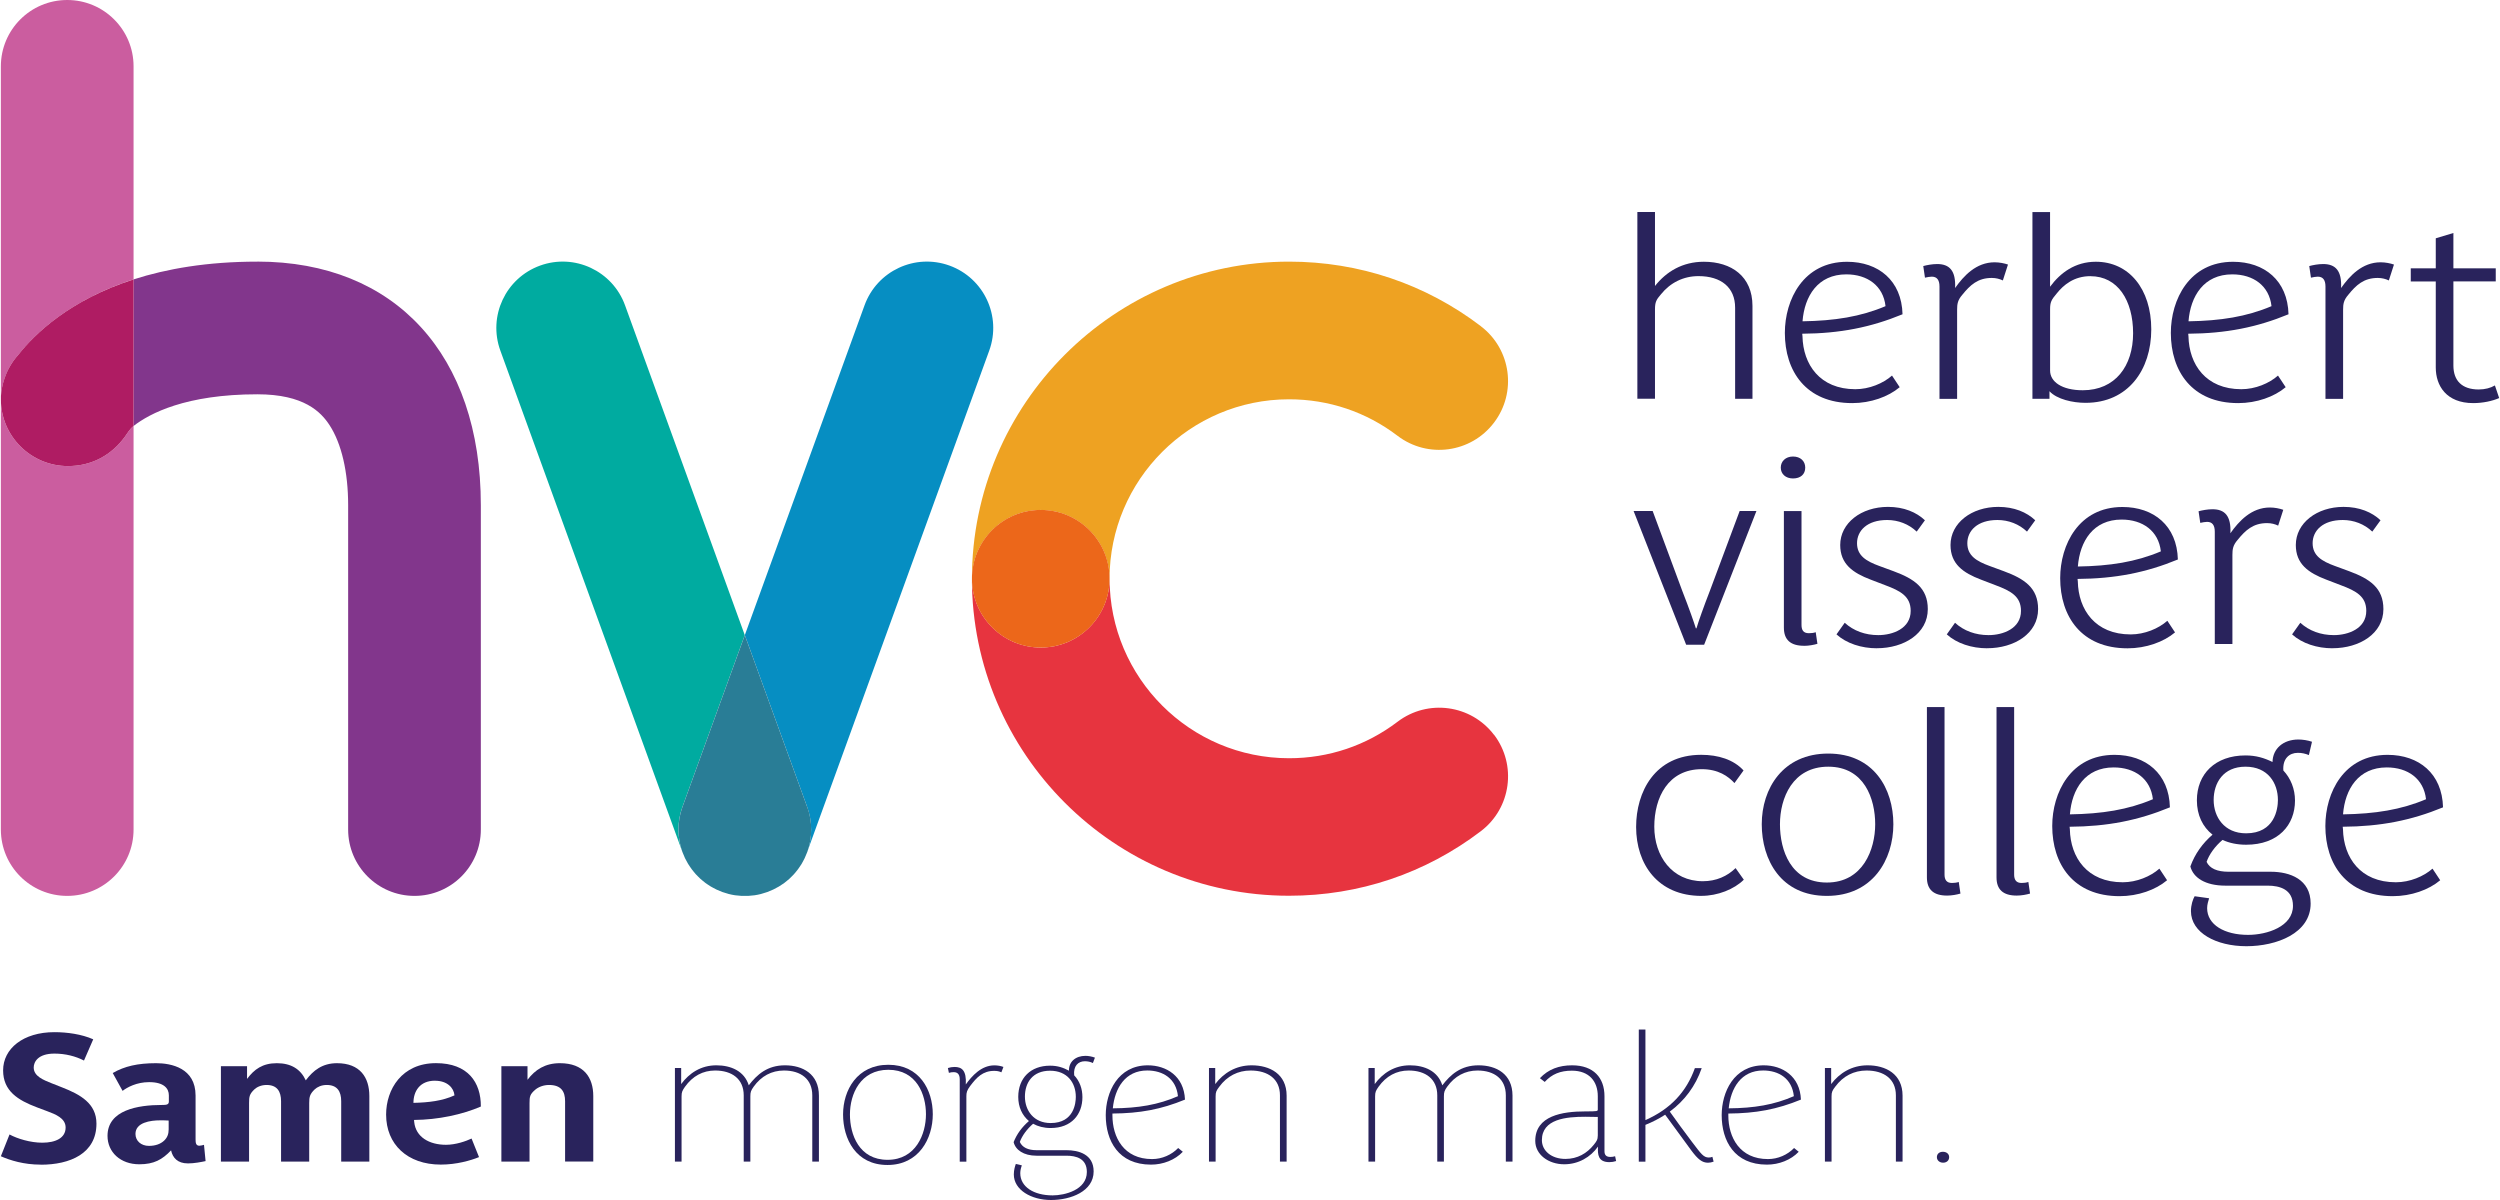 <?xml version="1.0" encoding="UTF-8"?><svg id="Laag_1" xmlns="http://www.w3.org/2000/svg" width="250" height="120" viewBox="0 0 643.49 309.09"><defs><style>.cls-1{fill:#00aba0;}.cls-2{fill:#ec671a;}.cls-3{fill:#eea222;}.cls-4{fill:#e7343f;}.cls-5{fill:#82368c;}.cls-6{fill:#af1c63;}.cls-7{fill:#cb5d9f;}.cls-8{fill:#068ec2;}.cls-9{fill:#29235c;}.cls-10{fill:#297d96;}</style></defs><path class="cls-9" d="m446.7,102.72v-23.47c0-5.2-3.59-8.13-9.44-8.13-3.88,0-7.25,1.69-9.66,4.68-1.25,1.43-1.54,2.08-1.54,3.9v23.01h-4.54v-48.1h4.54v19.05c2.93-3.71,7.1-6.24,12.59-6.24,7.1,0,12.52,3.77,12.52,11.38v23.92h-4.47Z"/><path class="cls-9" d="m463.98,85.95c0,.19.07.46.07.65.15,7.28,4.47,13.65,13.62,13.65,3.59,0,7.17-1.5,9.44-3.51l1.98,2.99c-2.93,2.47-7.47,4.1-12.23,4.1-11.93,0-17.35-8.26-17.35-18.07,0-8.58,4.76-18.33,16.03-18.33,8.05,0,14.06,4.81,14.28,13.52-8.2,3.38-16.11,4.94-25.84,5.01Zm11.35-15.28c-7.32,0-10.76,5.59-11.27,12.09,8.27-.13,14.93-1.17,21.38-3.9-.58-5.27-4.69-8.19-10.1-8.19Z"/><path class="cls-9" d="m515.67,72.24c-.81-.39-1.76-.65-2.86-.65-3.59,0-5.56,1.82-7.61,4.36-1.17,1.36-1.32,2.34-1.32,3.83v22.95h-4.54v-28.93c0-1.69-.66-2.54-1.98-2.54-.51,0-1.17.13-1.76.26l-.44-2.99c.95-.26,2.34-.52,3.59-.52,3.15,0,4.83,1.69,4.61,6.18,2.2-3.12,5.42-6.63,10.18-6.63,1.24,0,2.49.26,3.44.58l-1.32,4.1Z"/><path class="cls-9" d="m536.97,103.76c-3.29,0-7.39-.91-9.3-2.99v1.95h-4.39v-48.1h4.54v19.24c2.64-3.58,6.44-6.44,11.79-6.44,8.49,0,14.28,6.96,14.28,17.42s-6,18.92-16.91,18.92Zm1.25-32.63c-4.25,0-6.96,2.28-8.71,4.49-1.39,1.62-1.68,2.27-1.68,4.03v15.8c0,2.86,3,5.07,8.42,5.07,8.35,0,12.96-6.24,12.96-14.69s-3.95-14.69-10.98-14.69Z"/><path class="cls-9" d="m563.4,85.95c0,.19.07.46.07.65.15,7.28,4.47,13.65,13.62,13.65,3.59,0,7.17-1.5,9.44-3.51l1.98,2.99c-2.93,2.47-7.47,4.1-12.23,4.1-11.93,0-17.35-8.26-17.35-18.07,0-8.58,4.76-18.33,16.03-18.33,8.05,0,14.06,4.81,14.28,13.52-8.2,3.38-16.11,4.94-25.84,5.01Zm11.35-15.28c-7.32,0-10.76,5.59-11.27,12.09,8.27-.13,14.93-1.17,21.38-3.9-.59-5.27-4.69-8.19-10.1-8.19Z"/><path class="cls-9" d="m615.09,72.24c-.81-.39-1.76-.65-2.86-.65-3.59,0-5.56,1.82-7.61,4.36-1.17,1.36-1.32,2.34-1.32,3.83v22.95h-4.54v-28.93c0-1.69-.66-2.54-1.98-2.54-.51,0-1.17.13-1.76.26l-.44-2.99c.95-.26,2.34-.52,3.59-.52,3.15,0,4.83,1.69,4.61,6.18,2.2-3.12,5.42-6.63,10.18-6.63,1.24,0,2.49.26,3.44.58l-1.32,4.1Z"/><path class="cls-9" d="m636.83,103.83c-6.96,0-9.66-4.49-9.66-9.17v-22.17h-6.44v-3.38h6.44v-7.73l4.54-1.37v9.1h10.91v3.38h-10.91v21.65c0,3.9,2.2,6.18,6.52,6.18,1.61,0,3.08-.39,4.17-1.04l1.1,3.25c-1.76.78-4.25,1.3-6.66,1.3Z"/><path class="cls-9" d="m438.7,166.07h-4.61l-13.54-34.45h4.91l7.69,20.74c1.61,4.09,3,8.06,3.44,9.49h.15c.51-1.75,1.9-5.66,3.44-9.62l7.69-20.61h4.32l-13.47,34.45Z"/><path class="cls-9" d="m461.61,123.24c-1.9,0-3.15-1.17-3.15-2.79s1.24-2.86,3.15-2.86,3.15,1.17,3.15,2.86-1.17,2.79-3.15,2.79Zm2.85,43.1c-3.51,0-5.2-1.56-5.2-4.68v-30.03h4.54v29.32c0,1.3.44,2.15,1.9,2.15.59,0,1.24-.07,1.76-.26l.44,2.99c-.88.26-2.2.52-3.44.52Z"/><path class="cls-9" d="m483.21,166.98c-3.95,0-7.83-1.24-10.4-3.58l2.12-2.99c2.27,2.08,5.27,3.18,8.64,3.18,3.73,0,8.35-1.69,8.35-6.24,0-3.71-2.56-5.13-6.59-6.63l-3.73-1.43c-4.61-1.75-7.83-4.03-7.83-8.91,0-5.66,5.42-9.82,12.3-9.82,4.1,0,7.32,1.37,9.52,3.45l-2.12,2.92c-2.05-1.95-4.76-2.99-7.61-2.99-5.2,0-7.76,2.79-7.76,5.98s2.34,4.62,5.71,5.85l3.73,1.37c5.27,1.95,8.79,4.29,8.79,9.75,0,6.31-6.15,10.08-13.11,10.08Z"/><path class="cls-9" d="m511.62,166.98c-3.95,0-7.83-1.24-10.4-3.58l2.12-2.99c2.27,2.08,5.27,3.18,8.64,3.18,3.73,0,8.35-1.69,8.35-6.24,0-3.71-2.56-5.13-6.59-6.63l-3.73-1.43c-4.61-1.75-7.83-4.03-7.83-8.91,0-5.66,5.42-9.82,12.3-9.82,4.1,0,7.32,1.37,9.52,3.45l-2.12,2.92c-2.05-1.95-4.76-2.99-7.61-2.99-5.2,0-7.76,2.79-7.76,5.98s2.34,4.62,5.71,5.85l3.73,1.37c5.27,1.95,8.79,4.29,8.79,9.75,0,6.31-6.15,10.08-13.11,10.08Z"/><path class="cls-9" d="m534.9,149.11c0,.19.07.46.07.65.15,7.28,4.47,13.65,13.62,13.65,3.59,0,7.17-1.5,9.44-3.51l1.98,2.99c-2.93,2.47-7.47,4.1-12.23,4.1-11.93,0-17.35-8.26-17.35-18.07,0-8.58,4.76-18.33,16.03-18.33,8.05,0,14.06,4.81,14.28,13.52-8.2,3.38-16.11,4.94-25.84,5.01Zm11.35-15.28c-7.32,0-10.76,5.59-11.27,12.09,8.27-.13,14.93-1.17,21.38-3.9-.59-5.27-4.69-8.19-10.1-8.19Z"/><path class="cls-9" d="m586.58,135.39c-.81-.39-1.76-.65-2.86-.65-3.59,0-5.56,1.82-7.61,4.35-1.17,1.37-1.32,2.34-1.32,3.84v22.95h-4.54v-28.93c0-1.69-.66-2.53-1.98-2.53-.51,0-1.17.13-1.76.26l-.44-2.99c.95-.26,2.34-.52,3.59-.52,3.15,0,4.83,1.69,4.61,6.18,2.2-3.12,5.42-6.63,10.18-6.63,1.24,0,2.49.26,3.44.59l-1.32,4.09Z"/><path class="cls-9" d="m600.56,166.98c-3.95,0-7.83-1.24-10.4-3.58l2.12-2.99c2.27,2.08,5.27,3.18,8.64,3.18,3.73,0,8.35-1.69,8.35-6.24,0-3.71-2.56-5.13-6.59-6.63l-3.73-1.43c-4.61-1.75-7.83-4.03-7.83-8.91,0-5.66,5.42-9.82,12.3-9.82,4.1,0,7.32,1.37,9.52,3.45l-2.12,2.92c-2.05-1.95-4.76-2.99-7.61-2.99-5.2,0-7.76,2.79-7.76,5.98s2.34,4.62,5.71,5.85l3.73,1.37c5.27,1.95,8.79,4.29,8.79,9.75,0,6.31-6.15,10.08-13.11,10.08Z"/><path class="cls-9" d="m438.04,230.76c-11.27,0-16.84-8.19-16.84-17.75,0-8.97,4.76-18.59,16.76-18.59,4.39,0,8.35,1.23,10.91,4.03l-2.34,3.25c-1.61-1.76-4.17-3.58-8.42-3.58-8.64,0-12.23,7.28-12.23,14.82s4.54,14.04,12.52,14.04c3.44,0,6.3-1.3,8.42-3.38l2.12,2.99c-2.49,2.47-6.74,4.16-10.91,4.16Z"/><path class="cls-9" d="m470.33,230.76c-11.86,0-16.77-9.3-16.77-18.46s5.42-18.2,17.13-18.2,16.77,9.04,16.77,18.2-5.34,18.46-17.13,18.46Zm.37-33.28c-9.22,0-12.45,8.12-12.45,14.82s2.78,15.02,12.08,15.02,12.45-8.52,12.45-15.02-2.78-14.82-12.08-14.82Z"/><path class="cls-9" d="m501.3,230.68c-3.51,0-5.2-1.56-5.2-4.68v-43.88h4.54v43.16c0,1.3.51,2.15,1.9,2.15.59,0,1.25-.07,1.76-.26l.44,2.99c-.88.26-2.2.52-3.44.52Z"/><path class="cls-9" d="m519.23,230.68c-3.51,0-5.2-1.56-5.2-4.68v-43.88h4.54v43.16c0,1.3.51,2.15,1.9,2.15.59,0,1.25-.07,1.76-.26l.44,2.99c-.88.26-2.2.52-3.44.52Z"/><path class="cls-9" d="m532.85,212.95c0,.2.07.46.07.65.15,7.28,4.47,13.65,13.62,13.65,3.59,0,7.17-1.5,9.44-3.51l1.98,2.99c-2.93,2.47-7.47,4.1-12.23,4.1-11.93,0-17.35-8.26-17.35-18.07,0-8.58,4.76-18.33,16.03-18.33,8.05,0,14.06,4.81,14.28,13.52-8.2,3.38-16.11,4.94-25.84,5Zm11.35-15.28c-7.32,0-10.76,5.59-11.27,12.09,8.27-.13,14.93-1.17,21.38-3.9-.59-5.27-4.69-8.19-10.1-8.19Z"/><path class="cls-9" d="m594.49,194.49c-.95-.39-1.83-.58-2.85-.58-2.2,0-3.95,1.5-3.73,4.55,1.9,2.02,3,4.75,3,7.74,0,6.31-4.32,11.38-12.59,11.38-2.34,0-4.39-.46-6.08-1.24-1.9,1.62-3.44,3.71-4.1,5.66.8,1.69,2.71,2.54,5.64,2.54h10.91c4.91,0,10.25,1.95,10.25,8.19,0,7.67-8.79,10.99-16.55,10.99s-14.28-3.45-14.28-9.04c0-1.62.51-3.06.95-3.83l3.73.52c-.22.71-.51,1.62-.51,2.54,0,4.29,4.47,6.89,10.54,6.89,4.91,0,11.57-2.15,11.57-7.48,0-4.23-3.37-5.2-6.52-5.2h-10.91c-5.2,0-8.27-2.08-9-4.94,1.17-3.25,3.15-5.98,5.71-8.19-2.56-2.01-4.03-5.07-4.03-8.84,0-6.76,4.69-11.57,12.52-11.57,2.71,0,4.83.65,6.96,1.69.07-3.45,2.78-5.79,6.66-5.79,1.1,0,2.42.2,3.51.58l-.81,3.45Zm-16.33,2.99c-5.78,0-8.2,4.23-8.2,8.58s2.71,8.58,8.35,8.58c7.39,0,8.2-6.31,8.2-8.58,0-4.35-2.56-8.58-8.35-8.58Z"/><path class="cls-9" d="m603.2,212.95c0,.2.07.46.07.65.15,7.28,4.47,13.65,13.62,13.65,3.59,0,7.17-1.5,9.44-3.51l1.98,2.99c-2.93,2.47-7.47,4.1-12.23,4.1-11.93,0-17.35-8.26-17.35-18.07,0-8.58,4.76-18.33,16.03-18.33,8.05,0,14.06,4.81,14.28,13.52-8.2,3.38-16.11,4.94-25.84,5Zm11.35-15.28c-7.32,0-10.76,5.59-11.27,12.09,8.27-.13,14.93-1.17,21.38-3.9-.59-5.27-4.69-8.19-10.1-8.19Z"/><path class="cls-9" d="m10.26,299.98c-4.35,0-7.87-1.1-10.26-2.16l2.23-5.61c2.02,1.1,5.39,2.12,8.44,2.12,3.42,0,6.01-1.2,6.01-3.91,0-2.39-2.59-3.4-4.71-4.19l-2.69-1.01c-4.87-1.84-8.7-4.19-8.7-9.52,0-5.61,5.18-9.84,13.21-9.84,3.26,0,6.99.51,10,1.84l-2.38,5.47c-2.12-1.1-4.77-1.79-7.61-1.79-4.25,0-5.34,2.16-5.34,3.59,0,2.25,2.54,3.22,4.61,4.05l2.69,1.06c4.71,1.84,8.86,4.14,8.86,9.34,0,7.73-6.84,10.58-14.35,10.58Z"/><path class="cls-9" d="m48.14,299.66c-2.59,0-3.89-1.43-4.3-3.36-2.28,2.39-4.4,3.59-8.18,3.59-4.87,0-8.19-3.13-8.19-7.32,0-6.67,7.87-7.96,13.99-7.96,1.14,0,1.81-.05,1.81-.87v-1.61c0-1.75-1.24-3.4-5.08-3.4-3.21,0-5.65,1.33-6.84,2.25l-2.54-4.6c3.06-1.75,6.42-2.53,11.19-2.53,3.89,0,10.15,1.24,10.15,8.33v11.32c0,.88.1,1.61.98,1.61.31,0,.88-.14,1.19-.23l.41,4.19c-1.09.23-2.9.6-4.61.6Zm-4.92-11.04c-.78-.05-1.55-.05-2.18-.05-2.54,0-6.37.55-6.37,3.5,0,1.79,1.45,3.08,3.47,3.08,1.61,0,2.95-.46,3.89-1.33.83-.78,1.19-1.7,1.19-2.9v-2.3Z"/><path class="cls-9" d="m87.66,299.2v-15.55c0-2.48-.98-4.19-3.73-4.19-1.35,0-2.43.51-3.11,1.15-1.24,1.2-1.4,1.93-1.4,3.5v15.09h-7.25v-15.55c0-2.48-.98-4.19-3.73-4.19-1.35,0-2.49.51-3.16,1.15-1.24,1.2-1.35,1.84-1.35,3.5v15.09h-7.25v-24.57h6.73v3.27c1.86-2.48,3.99-4.05,7.67-4.05s6.11,1.52,7.46,4.42c1.92-2.58,4.3-4.42,8.03-4.42,5.96,0,8.34,3.68,8.34,8.46v16.88h-7.25Z"/><path class="cls-9" d="m106.42,288.48c0,.23.05.32.05.55.41,3.82,3.83,5.84,8.19,5.84,2.49,0,5.13-.92,6.58-1.61l1.92,4.78c-2.12.87-5.8,1.93-9.84,1.93-8.65,0-14.09-5.25-14.09-12.88,0-6.49,4.04-13.25,12.85-13.25,8.19,0,11.6,4.92,11.55,11.18-4.82,2.07-10.98,3.4-17.2,3.45Zm5.39-10.12c-3.89,0-5.54,2.71-5.54,5.71,3.94-.09,7.46-.51,10.57-1.93-.16-1.89-1.81-3.77-5.02-3.77Z"/><path class="cls-9" d="m145.33,299.2v-15.55c0-2.48-.98-4.19-4.14-4.19-1.45,0-2.75.55-3.52,1.2-1.4,1.2-1.5,1.79-1.5,3.45v15.09h-7.25v-24.57h6.73v3.5c1.97-2.62,4.56-4.28,8.34-4.28,6.16,0,8.6,3.68,8.6,8.46v16.88h-7.25Z"/><path class="cls-9" d="m209,299.2v-17.07c0-4.19-2.95-6.39-7.3-6.39-3.16,0-5.85,1.43-7.82,4.19-.67.97-.83,1.33-.83,2.48v16.79h-1.71v-17.07c0-4.19-3-6.39-7.36-6.39-3.16,0-5.8,1.43-7.77,4.19-.67.97-.88,1.33-.88,2.48v16.79h-1.71v-24.11h1.61v4.14c2.07-2.81,5.08-4.83,9.07-4.83,3.73,0,7.2,1.47,8.34,5.15,2.12-2.76,4.77-5.15,9.32-5.15s8.75,2.21,8.75,7.82v16.98h-1.71Z"/><path class="cls-9" d="m228.38,300.07c-8.19,0-11.45-6.76-11.45-13.02s3.63-12.79,11.66-12.79,11.45,6.49,11.45,12.74-3.57,13.07-11.66,13.07Zm.21-24.52c-7.2,0-9.89,6.26-9.89,11.5s2.38,11.69,9.69,11.69,9.89-6.67,9.89-11.73-2.38-11.46-9.69-11.46Z"/><path class="cls-9" d="m257.71,276.2c-.62-.28-1.14-.37-1.87-.37-2.9,0-4.51,1.66-6.22,3.96-.78,1.06-.93,1.61-.93,2.58v16.84h-1.71v-21.21c0-1.29-.57-1.84-1.55-1.84-.41,0-.83.05-1.24.18l-.26-1.24c.52-.18,1.14-.28,1.71-.28,1.86,0,3.11.87,2.9,4.51,1.55-2.16,3.99-4.92,7.36-4.92.78,0,1.66.14,2.33.41l-.52,1.38Z"/><path class="cls-9" d="m281.28,273.81c-.67-.32-1.35-.46-2.07-.46-1.71,0-3,1.2-2.75,3.63,1.4,1.47,2.12,3.45,2.12,5.61,0,4.46-2.8,7.96-8.19,7.96-1.76,0-3.26-.41-4.51-1.1-1.55,1.33-2.85,3.08-3.42,4.69.62,1.38,2.07,2.12,4.3,2.12h7.72c3.06,0,6.99,1.01,6.99,5.47,0,5.11-5.85,7.36-10.98,7.36s-9.58-2.62-9.58-6.58c0-1.15.31-2.16.52-2.71l1.55.37c-.21.55-.41,1.29-.41,2.02,0,3.5,3.47,5.71,8.34,5.71,3.06,0,8.81-1.38,8.81-6.03,0-3.5-2.8-4.19-5.23-4.19h-7.72c-3.37,0-5.44-1.52-5.91-3.5.83-2.12,2.18-3.91,3.94-5.43-1.76-1.47-2.75-3.63-2.75-6.21,0-4.88,3.21-8.05,8.19-8.05,1.97,0,3.42.51,4.87,1.29-.05-2.3,1.71-3.82,4.25-3.82.78,0,1.71.18,2.44.46l-.52,1.38Zm-11.03,1.98c-4.51,0-6.48,3.08-6.48,6.67s2.28,6.81,6.63,6.81c6.06,0,6.48-5.24,6.48-6.76,0-3.59-2.18-6.72-6.63-6.72Z"/><path class="cls-9" d="m286.31,286.82v.46c0,5.7,2.95,11.27,10.21,11.27,2.59,0,5.02-1.1,6.73-2.85l1.19.97c-2.02,2.12-5.08,3.31-8.19,3.31-8.39,0-11.66-6.12-11.66-12.74,0-5.89,3.11-12.84,10.83-12.84,4.77,0,9.32,2.76,9.58,8.83-6.17,2.53-11.6,3.54-18.7,3.59Zm8.96-11.09c-5.65,0-8.34,4.51-8.86,9.75,6.58-.05,11.71-.92,16.78-3.13-.47-4.51-3.83-6.62-7.93-6.62Z"/><path class="cls-9" d="m329.46,299.2v-17.07c0-4.19-3.06-6.39-7.56-6.39-3.26,0-6.06,1.43-8.08,4.19-.73.97-.93,1.33-.93,2.48v16.79h-1.71v-24.11h1.61v4.14c2.12-2.81,5.28-4.83,9.38-4.83,4.66,0,9.01,2.21,9.01,7.82v16.98h-1.71Z"/><path class="cls-9" d="m387.64,299.2v-17.07c0-4.19-2.95-6.39-7.3-6.39-3.16,0-5.85,1.43-7.82,4.19-.67.97-.83,1.33-.83,2.48v16.79h-1.71v-17.07c0-4.19-3-6.39-7.36-6.39-3.16,0-5.8,1.43-7.77,4.19-.67.97-.88,1.33-.88,2.48v16.79h-1.71v-24.11h1.61v4.14c2.07-2.81,5.08-4.83,9.07-4.83,3.73,0,7.2,1.47,8.34,5.15,2.12-2.76,4.77-5.15,9.33-5.15s8.75,2.21,8.75,7.82v16.98h-1.71Z"/><path class="cls-9" d="m414.33,299.34c-2.95,0-3.06-1.98-2.95-4-1.92,2.71-5.02,4.55-8.7,4.55-4.04,0-7.46-2.48-7.46-6.03,0-6.49,6.99-7.59,12.9-7.59,3.21,0,3.21-.05,3.21-.55v-3.36c0-3.77-2.18-6.58-6.68-6.58-2.95,0-5.13.87-6.99,2.9l-1.24-.97c2.18-2.3,4.92-3.31,8.29-3.31,5.54,0,8.34,3.22,8.34,7.96v14.17c0,.92.41,1.47,1.5,1.47.42,0,.83-.05,1.24-.18l.26,1.24c-.52.18-1.14.28-1.71.28Zm-3-11.64c-1.09,0-2.12-.05-3.21-.05-4.87,0-11.19.55-11.19,6.03,0,2.71,2.44,4.83,6.06,4.83,3.11,0,5.54-1.43,7.3-3.63.73-.92,1.04-1.33,1.04-2.44v-4.74Z"/><path class="cls-9" d="m429.87,286.32c1.4,2.02,4.04,5.57,5.7,7.78,2.38,3.13,3,4.05,4.35,4.05.31,0,.62-.05.93-.18l.31,1.24c-.47.18-.98.28-1.45.28-1.5,0-2.59-.87-4.3-3.17-2.02-2.71-4.77-6.58-6.73-9.2-1.55,1.01-3.26,1.89-5.08,2.62v9.48h-1.71v-34.04h1.71v23.33c6.37-2.81,10.52-7.18,12.74-13.39h1.76c-1.61,4.65-4.4,8.37-8.24,11.22Z"/><path class="cls-9" d="m444.95,286.82v.46c0,5.7,2.95,11.27,10.21,11.27,2.59,0,5.03-1.1,6.73-2.85l1.19.97c-2.02,2.12-5.08,3.31-8.18,3.31-8.39,0-11.66-6.12-11.66-12.74,0-5.89,3.11-12.84,10.83-12.84,4.77,0,9.33,2.76,9.58,8.83-6.17,2.53-11.6,3.54-18.7,3.59Zm8.96-11.09c-5.65,0-8.34,4.51-8.86,9.75,6.58-.05,11.71-.92,16.78-3.13-.47-4.51-3.83-6.62-7.93-6.62Z"/><path class="cls-9" d="m488.11,299.2v-17.07c0-4.19-3.06-6.39-7.56-6.39-3.26,0-6.06,1.43-8.08,4.19-.73.97-.93,1.33-.93,2.48v16.79h-1.71v-24.11h1.61v4.14c2.12-2.81,5.28-4.83,9.38-4.83,4.66,0,9.01,2.21,9.01,7.82v16.98h-1.71Z"/><path class="cls-9" d="m500.28,299.48c-.93,0-1.61-.6-1.61-1.43s.62-1.38,1.55-1.38,1.61.55,1.61,1.38-.62,1.43-1.55,1.43Z"/><path class="cls-5" d="m66.07,67.39c-12.89,0-23.39,1.84-31.9,4.58v37.76c4.18-3.26,13.51-8.17,31.9-8.17,12.04,0,16.39,4.56,18.61,7.98,3.08,4.74,4.77,12.05,4.77,20.58v83.55c0,9.44,7.65,17.09,17.09,17.09s17.09-7.65,17.09-17.09v-83.55c0-38.7-22.06-62.74-57.56-62.74"/><path class="cls-7" d="m1.15,96.92c.16-.41.32-.81.5-1.21,0,0,.18-.44.36-.74.68-1.32,1.54-2.54,2.53-3.63,1.72-2.19,4.27-4.96,7.8-7.83,5.05-4.1,12.14-8.41,21.84-11.55V17.09C34.18,7.65,26.53,0,17.09,0S0,7.65,0,17.09v85.77s0-.08,0-.12c.02-2.05.45-4,1.14-5.82Z"/><path class="cls-7" d="m31.95,112.49c-3.42,4.66-8.41,7.53-14.61,7.56-.02,0-.05,0-.07,0-9.49,0-17.27-7.7-17.27-17.19v110.81c0,9.44,7.65,17.09,17.09,17.09s17.09-7.65,17.09-17.09v-103.94c-1.04.81-1.76,2.12-2.23,2.76Z"/><path class="cls-6" d="m4.53,91.34c-.99,1.09-1.84,2.31-2.53,3.63-.18.3-.36.74-.36.74C.65,97.89,0,100.31,0,102.86,0,112.35,7.78,120.05,17.27,120.05c6.23,0,11.25-2.88,14.68-7.56.47-.64,1.19-1.95,2.23-2.76v-37.76c-16.49,5.32-25.45,14.04-29.65,19.37"/><path class="cls-1" d="m175.55,207.84l16.06-44.25-30.84-84.95c-3.22-8.87-13.02-13.45-21.89-10.23h0c-8.87,3.22-13.45,13.02-10.23,21.89l46.85,129.04c-1.27-3.6-1.35-7.64.05-11.51Z"/><path class="cls-8" d="m207.73,219.34l46.85-129.04c3.22-8.87-1.36-18.67-10.23-21.89h0c-8.87-3.22-18.67,1.36-21.89,10.23l-30.84,84.95,16.06,44.25c1.4,3.87,1.32,7.91.05,11.51Z"/><path class="cls-10" d="m207.68,207.84l-16.06-44.25-16.06,44.25c-1.4,3.87-1.32,7.91-.05,11.51l.04.1c.04.11.09.21.13.32.16.43.34.85.53,1.26.1.2.21.4.32.6.15.29.3.58.47.86.14.23.29.45.44.67.16.24.32.48.49.71.16.21.33.42.5.63.18.22.37.45.56.67.17.18.34.36.52.53.22.22.44.45.67.66.16.15.34.29.51.43.26.22.52.43.78.63.17.13.35.24.52.36.28.19.56.39.86.56.2.12.42.23.62.34.28.15.55.31.84.44.29.14.59.26.9.38.22.09.43.19.65.27.45.16.91.3,1.36.42.09.02.17.06.26.08.55.14,1.1.25,1.64.33.24.04.49.05.73.07.31.03.63.08.94.09.28.01.56,0,.84,0,.28,0,.56.01.84,0,.31-.02.62-.06.94-.09.24-.03.49-.04.73-.07.55-.08,1.1-.19,1.64-.33.09-.02.17-.05.26-.08.46-.12.91-.26,1.36-.42.22-.08.43-.18.65-.27.3-.12.61-.24.9-.38.28-.13.56-.29.83-.44.21-.11.42-.22.63-.34.29-.17.57-.37.86-.56.18-.12.36-.23.53-.36.27-.2.53-.42.78-.63.17-.14.35-.28.51-.43.23-.21.45-.43.67-.66.17-.18.35-.35.52-.53.2-.21.38-.44.56-.67.17-.21.34-.41.5-.63.17-.23.33-.47.49-.71.15-.22.3-.44.44-.67.17-.28.32-.57.47-.87.1-.2.22-.39.31-.6.19-.41.37-.83.53-1.26.04-.11.09-.21.13-.32l.04-.1c1.27-3.6,1.35-7.64-.05-11.51Z"/><path class="cls-4" d="m384.6,189.28c-5.93-7.79-17.05-9.3-24.84-3.38-8.09,6.15-17.75,9.4-27.95,9.4-25.49,0-46.23-20.74-46.23-46.23,0,.56-.03,1.07-.08,1.55-.04.51-.12,1.01-.2,1.51-.01.07-.02.13-.03.2-.09.46-.2.91-.32,1.36-.03.1-.05.2-.08.3-.12.42-.26.82-.41,1.23-.05.12-.09.25-.14.37-.15.38-.32.75-.49,1.11-.07.14-.13.28-.2.41-.18.34-.36.68-.56,1.01-.09.15-.18.3-.27.44-.2.31-.4.61-.62.9-.11.16-.23.31-.34.46-.21.27-.43.54-.66.8-.14.16-.28.31-.42.47-.23.24-.46.48-.7.7-.16.16-.33.31-.51.46-.24.21-.48.41-.72.61-.19.15-.39.3-.59.44-.24.18-.49.35-.74.52-.22.14-.45.28-.67.41-.25.15-.49.29-.75.43-.25.13-.5.25-.76.37-.25.12-.49.23-.75.34-.28.11-.57.21-.85.31-.24.09-.48.18-.73.25-.31.1-.64.17-.96.25-.23.06-.46.12-.7.17-.37.07-.75.12-1.13.17-.2.03-.39.07-.59.08-.58.06-1.17.09-1.77.09s-1.18-.03-1.77-.09c-.2-.02-.39-.06-.59-.09-.38-.05-.75-.1-1.12-.17-.24-.05-.46-.11-.7-.17-.32-.08-.64-.15-.96-.25-.25-.08-.49-.17-.73-.25-.29-.1-.57-.2-.85-.31-.25-.1-.5-.22-.75-.34-.25-.12-.51-.23-.76-.37-.26-.13-.5-.28-.75-.43-.23-.13-.45-.26-.67-.41-.25-.17-.5-.34-.74-.52-.2-.14-.4-.29-.59-.44-.25-.2-.49-.4-.73-.61-.17-.15-.34-.3-.5-.46-.24-.23-.47-.47-.7-.71-.14-.15-.28-.31-.42-.46-.23-.26-.45-.53-.67-.81-.12-.15-.23-.3-.34-.46-.22-.3-.42-.6-.62-.91-.09-.14-.18-.29-.27-.44-.2-.33-.39-.67-.56-1.01-.07-.13-.13-.27-.2-.41-.18-.37-.34-.74-.49-1.12-.05-.12-.09-.24-.13-.36-.15-.41-.29-.81-.41-1.23-.03-.1-.05-.2-.08-.3-.12-.45-.23-.9-.32-1.36-.01-.06-.02-.13-.03-.2-.09-.5-.16-1-.2-1.52-.05-.48-.08-.99-.08-1.55,0,45.04,36.64,81.69,81.69,81.69,18.02,0,35.11-5.75,49.42-16.64,7.79-5.93,9.3-17.05,3.38-24.84Z"/><path class="cls-3" d="m381.23,84.03c-14.31-10.89-31.4-16.64-49.42-16.64-45.04,0-81.69,36.64-81.69,81.69,0-.55.03-1.07.08-1.55.09-1.06.28-2.08.55-3.07.03-.1.05-.2.08-.29h0c.12-.42.26-.83.41-1.24,0,0,0,0,0,0,.02-.07.05-.13.07-.2.17-.44.35-.86.55-1.28h0c.07-.14.13-.27.2-.41h0c.42-.83.91-1.61,1.45-2.36,0,0,0,0,0,0,.11-.15.22-.31.34-.45,0,0,0,0,0,0,.21-.28.44-.54.67-.81h0c.14-.16.28-.31.42-.46h0c.23-.24.46-.48.7-.71h0s.06-.05.09-.08c.37-.34.75-.68,1.14-.99,0,0,0,0,0,0,.19-.15.39-.3.59-.44.24-.18.49-.35.74-.52,0,0,0,0,0,0,.18-.11.36-.22.54-.33.29-.18.58-.35.89-.51h0c.07-.04.14-.07.21-.1.43-.22.86-.42,1.3-.61,0,0,0,0,0,0,.15-.06.3-.11.46-.17.9-.34,1.82-.62,2.78-.81,0,0,0,0,0,0,.24-.05.49-.08.74-.11.32-.05.64-.11.97-.14h0c.58-.06,1.17-.09,1.77-.09,1.09,0,2.16.11,3.19.3.1.02.19.03.29.04h0c.82.16,1.61.4,2.38.67,0,0,0,0,0,0,.17.06.35.13.52.19.47.18.92.38,1.37.6.16.07.32.15.47.23h0c.25.13.5.28.75.43,0,0,0,0,0,0,.23.13.45.27.67.41h0c1.19.78,2.28,1.7,3.26,2.73h0c.14.15.28.31.42.46,0,0,0,0,0,0,.31.35.59.71.87,1.08.04.06.09.12.13.18,0,0,0,0,0,0,.21.3.42.6.62.91,0,0,0,0,0,0,.09.14.18.29.27.44.48.81.9,1.65,1.25,2.54,0,0,0,0,0,0,.05.12.09.25.13.37,0,0,0,0,0,0,.54,1.45.9,2.99,1.04,4.6,0,0,0,0,0,0,.05.48.08.99.08,1.55,0-25.49,20.74-46.23,46.23-46.23,10.2,0,19.87,3.25,27.95,9.4,7.79,5.93,18.92,4.42,24.84-3.38,5.93-7.79,4.42-18.91-3.38-24.84Z"/><circle class="cls-2" cx="267.85" cy="149.07" r="17.73"/></svg>